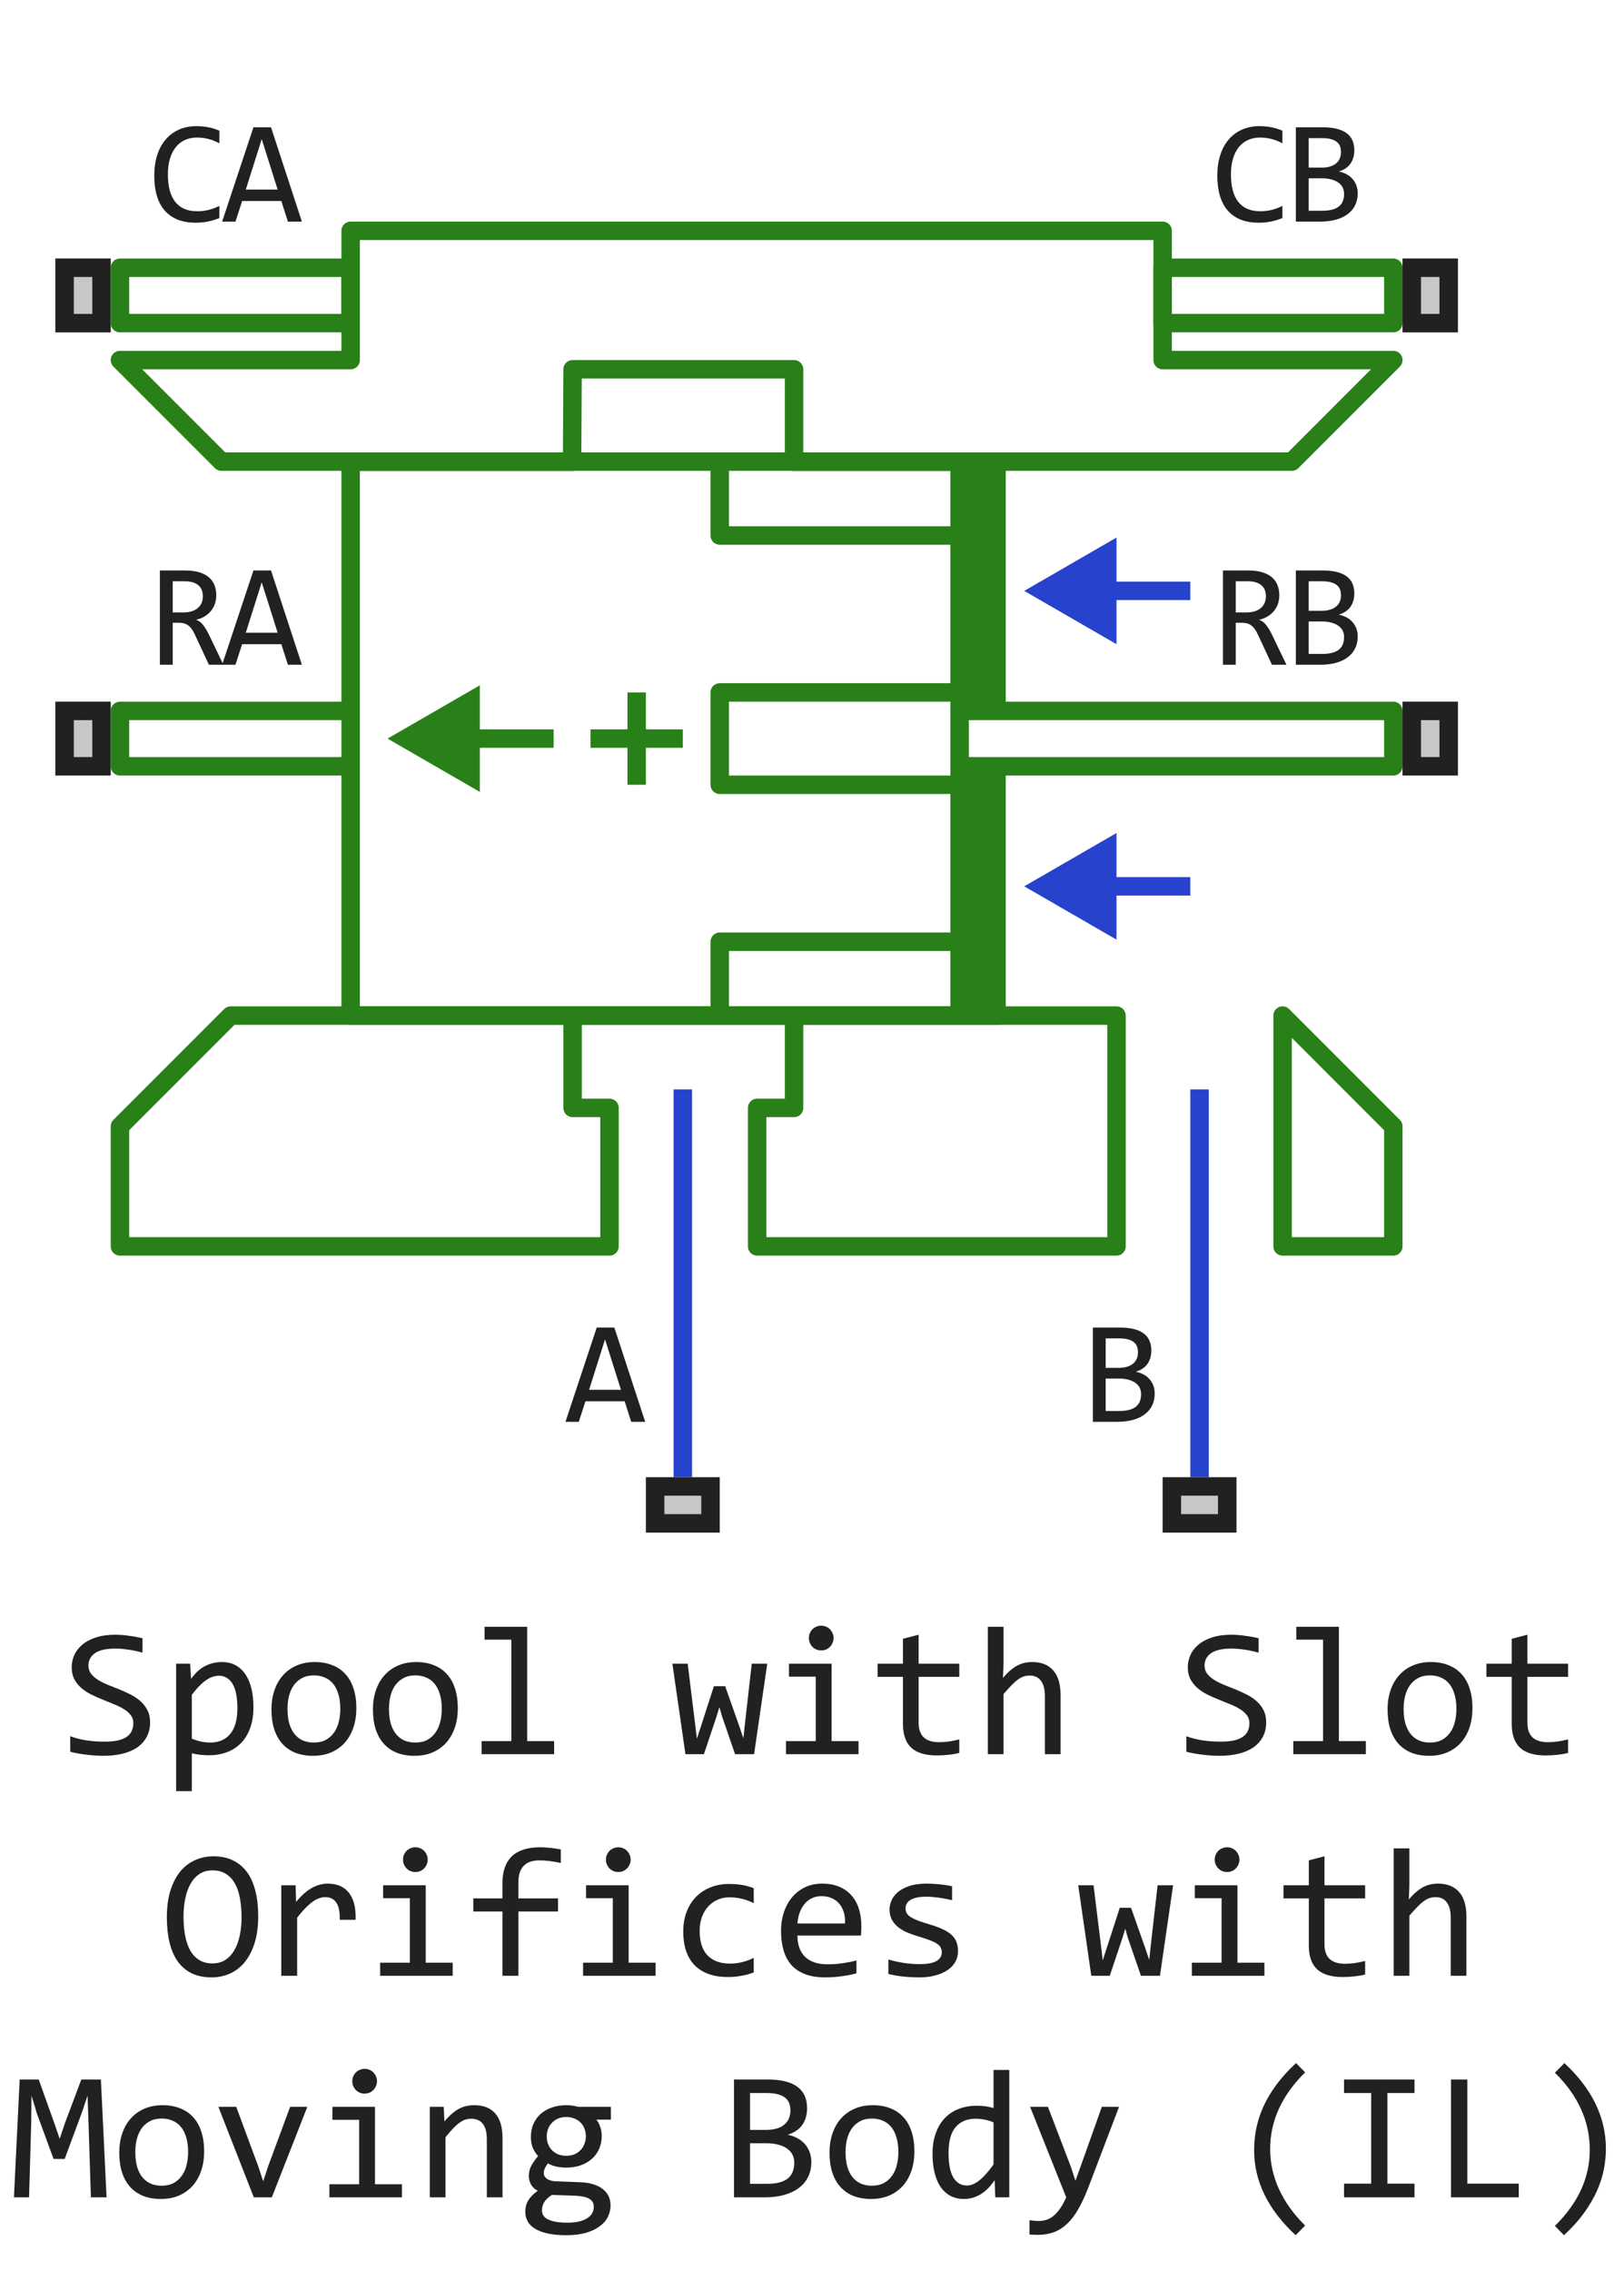 <svg width="88" height="123" viewBox="0 0 88 123" fill="none" xmlns="http://www.w3.org/2000/svg">
<path d="M21 40L26 42.887V37.113L21 40Z" fill="#298018"/>
<path d="M37 80V59M65 80V59" stroke="#2742CD" stroke-linejoin="round"/>
<path d="M75.5 14.5V16V17.5H63V14.5H75.5Z" stroke="#298018" stroke-linejoin="round"/>
<path d="M19 16V14.5L6.5 14.5V16V17.5L19 17.5V16Z" stroke="#298018" stroke-linejoin="round"/>
<path d="M31.028 55V60H33.028V67.5H6.5V61L12.5 55H31.028ZM31.028 55H43.028M43.028 55V60H41.028V67.5H60.5V55H43.028ZM63 12.5H19V19.5H6.5L12 25H31L31.028 20H43.028V25H70L75.5 19.5H63L63 12.5ZM69.5 55L75.5 61V67.5H69.5V55Z" stroke="#298018" stroke-linejoin="round"/>
<path d="M64.5 32H58.5M64.5 48H58.5" stroke="#2742CD" stroke-linejoin="round"/>
<path d="M55.5 32L60.5 34.887V29.113L55.5 32Z" fill="#2742CD"/>
<path d="M55.5 48L60.5 50.887V45.113L55.5 48Z" fill="#2742CD"/>
<path d="M24 40L30 40M32 40H34.5M37 40H34.5M34.5 40V42.5M34.5 40V37.5" stroke="#298018" stroke-linejoin="round"/>
<path fill-rule="evenodd" clip-rule="evenodd" d="M54 41.5V55H52V51V42.5V41.5H54ZM54 25V38.5H52V37.5V29V25H54Z" fill="#298018"/>
<path d="M52 38.5H54M52 38.5V41.5M52 38.5V37.5M52 41.5H54M52 41.5V42.5M19 38.5V25H39M19 38.5V40V41.5M19 38.5H6.5V40V41.5H19M19 41.5V55H39M52 25H54V38.5M52 25V29M52 25H39M54 38.5H75.5V40V41.5H54M52 55H54V41.5M52 55V51M52 55H39M52 37.5H39V42.5H52M52 37.5V29M52 42.5V51M52 51H39V55M52 29H39V25" stroke="#298018" stroke-linejoin="round"/>
<path d="M3 42V38H6V42H3Z" fill="#C7C7C7"/>
<path fill-rule="evenodd" clip-rule="evenodd" d="M4 39V41H5V39H4ZM3 42H6V38H3V42Z" fill="#212121"/>
<path d="M3 18V14H6V18H3Z" fill="#C7C7C7"/>
<path fill-rule="evenodd" clip-rule="evenodd" d="M4 15V17H5V15H4ZM3 18H6V14H3V18Z" fill="#212121"/>
<path d="M63 83V80H67V83H63Z" fill="#C7C7C7"/>
<path fill-rule="evenodd" clip-rule="evenodd" d="M64 81V82H66V81H64ZM63 83H67V80H63V83Z" fill="#212121"/>
<path d="M76 42V38H79V42H76Z" fill="#C7C7C7"/>
<path fill-rule="evenodd" clip-rule="evenodd" d="M77 39V41H78V39H77ZM76 42H79V38H76V42Z" fill="#212121"/>
<path d="M76 18V14H79V18H76Z" fill="#C7C7C7"/>
<path fill-rule="evenodd" clip-rule="evenodd" d="M77 15V17H78V15H77ZM76 18H79V14H76V18Z" fill="#212121"/>
<path d="M35 83V80H39V83H35Z" fill="#C7C7C7"/>
<path fill-rule="evenodd" clip-rule="evenodd" d="M36 81V82H38V81H36ZM35 83H39V80H35V83Z" fill="#212121"/>
<path d="M12.105 36H11.32L10.559 34.367C10.501 34.242 10.443 34.139 10.383 34.059C10.323 33.975 10.258 33.91 10.188 33.863C10.12 33.814 10.044 33.779 9.961 33.758C9.88 33.737 9.789 33.727 9.688 33.727H9.359V36H8.664V30.895H10.031C10.328 30.895 10.583 30.927 10.797 30.992C11.01 31.057 11.185 31.148 11.32 31.266C11.458 31.383 11.559 31.525 11.621 31.691C11.686 31.855 11.719 32.038 11.719 32.238C11.719 32.397 11.695 32.548 11.648 32.691C11.602 32.832 11.531 32.961 11.438 33.078C11.346 33.193 11.232 33.293 11.094 33.379C10.958 33.462 10.802 33.525 10.625 33.566C10.768 33.616 10.889 33.703 10.988 33.828C11.09 33.95 11.193 34.115 11.297 34.32L12.105 36ZM10.992 32.297C10.992 32.023 10.906 31.819 10.734 31.684C10.565 31.548 10.325 31.48 10.016 31.48H9.359V33.168H9.922C10.086 33.168 10.233 33.15 10.363 33.113C10.496 33.074 10.608 33.018 10.699 32.945C10.793 32.87 10.865 32.779 10.914 32.672C10.966 32.562 10.992 32.438 10.992 32.297ZM16.358 36H15.6L15.245 34.887H13.12L12.76 36H12.037L13.733 30.895H14.686L16.358 36ZM15.045 34.266L14.182 31.535L13.319 34.266H15.045Z" fill="#212121"/>
<path d="M11.887 11.809C11.478 11.978 11.05 12.062 10.602 12.062C9.88 12.062 9.326 11.848 8.938 11.418C8.552 10.986 8.359 10.348 8.359 9.504C8.359 9.095 8.413 8.725 8.52 8.395C8.626 8.064 8.779 7.784 8.977 7.555C9.174 7.323 9.414 7.145 9.695 7.02C9.977 6.895 10.292 6.832 10.641 6.832C10.878 6.832 11.098 6.853 11.301 6.895C11.504 6.934 11.699 6.995 11.887 7.078V7.762C11.702 7.66 11.51 7.583 11.312 7.531C11.115 7.477 10.898 7.449 10.664 7.449C10.425 7.449 10.207 7.495 10.012 7.586C9.819 7.674 9.655 7.805 9.52 7.977C9.384 8.146 9.28 8.354 9.207 8.602C9.134 8.846 9.098 9.126 9.098 9.441C9.098 10.103 9.232 10.602 9.5 10.938C9.768 11.273 10.162 11.441 10.68 11.441C10.898 11.441 11.108 11.417 11.309 11.367C11.509 11.315 11.702 11.243 11.887 11.152V11.809ZM16.358 12H15.6L15.245 10.887H13.12L12.76 12H12.037L13.733 6.895H14.686L16.358 12ZM15.045 10.266L14.182 7.535L13.319 10.266H15.045Z" fill="#212121"/>
<path d="M34.961 77H34.203L33.848 75.887H31.723L31.363 77H30.641L32.336 71.894H33.289L34.961 77ZM33.648 75.266L32.785 72.535L31.922 75.266H33.648Z" fill="#212121"/>
<path d="M62.57 75.473C62.57 75.717 62.522 75.935 62.426 76.125C62.332 76.312 62.197 76.471 62.02 76.602C61.845 76.732 61.633 76.831 61.383 76.898C61.135 76.966 60.859 77 60.555 77H59.219V71.894H60.68C61.818 71.894 62.387 72.309 62.387 73.137C62.387 73.413 62.32 73.65 62.188 73.848C62.057 74.046 61.844 74.193 61.547 74.289C61.685 74.315 61.815 74.359 61.938 74.422C62.062 74.484 62.172 74.565 62.266 74.664C62.359 74.763 62.434 74.88 62.488 75.016C62.543 75.151 62.57 75.303 62.57 75.473ZM61.664 73.231C61.664 73.126 61.648 73.029 61.617 72.938C61.586 72.844 61.531 72.764 61.453 72.699C61.375 72.632 61.27 72.578 61.137 72.539C61.004 72.5 60.836 72.481 60.633 72.481H59.914V74.078H60.609C60.768 74.078 60.911 74.061 61.039 74.027C61.169 73.993 61.28 73.941 61.371 73.871C61.465 73.801 61.536 73.713 61.586 73.609C61.638 73.503 61.664 73.376 61.664 73.231ZM61.832 75.496C61.832 75.366 61.805 75.249 61.75 75.144C61.695 75.04 61.616 74.953 61.512 74.883C61.408 74.81 61.28 74.754 61.129 74.715C60.98 74.676 60.812 74.656 60.625 74.656H59.914V76.414H60.648C61.047 76.414 61.344 76.34 61.539 76.191C61.734 76.043 61.832 75.811 61.832 75.496Z" fill="#212121"/>
<path d="M69.709 36H68.923L68.162 34.367C68.104 34.242 68.046 34.139 67.986 34.059C67.926 33.975 67.861 33.91 67.791 33.863C67.723 33.814 67.647 33.779 67.564 33.758C67.483 33.737 67.392 33.727 67.291 33.727H66.963V36H66.267V30.895H67.634C67.931 30.895 68.186 30.927 68.4 30.992C68.614 31.057 68.788 31.148 68.923 31.266C69.061 31.383 69.162 31.525 69.224 31.691C69.289 31.855 69.322 32.038 69.322 32.238C69.322 32.397 69.298 32.548 69.252 32.691C69.205 32.832 69.134 32.961 69.041 33.078C68.95 33.193 68.835 33.293 68.697 33.379C68.561 33.462 68.405 33.525 68.228 33.566C68.371 33.616 68.492 33.703 68.591 33.828C68.693 33.95 68.796 34.115 68.9 34.32L69.709 36ZM68.595 32.297C68.595 32.023 68.509 31.819 68.338 31.684C68.168 31.548 67.929 31.48 67.619 31.48H66.963V33.168H67.525C67.689 33.168 67.836 33.15 67.966 33.113C68.099 33.074 68.211 33.018 68.302 32.945C68.396 32.87 68.468 32.779 68.517 32.672C68.569 32.562 68.595 32.438 68.595 32.297ZM73.57 34.473C73.57 34.717 73.522 34.935 73.426 35.125C73.332 35.312 73.197 35.471 73.019 35.602C72.845 35.732 72.633 35.831 72.383 35.898C72.135 35.966 71.859 36 71.555 36H70.219V30.895H71.68C72.818 30.895 73.387 31.309 73.387 32.137C73.387 32.413 73.32 32.65 73.188 32.848C73.057 33.046 72.844 33.193 72.547 33.289C72.685 33.315 72.815 33.359 72.938 33.422C73.062 33.484 73.172 33.565 73.266 33.664C73.359 33.763 73.434 33.88 73.488 34.016C73.543 34.151 73.57 34.303 73.57 34.473ZM72.664 32.23C72.664 32.126 72.648 32.029 72.617 31.938C72.586 31.844 72.531 31.764 72.453 31.699C72.375 31.631 72.269 31.578 72.137 31.539C72.004 31.5 71.836 31.48 71.633 31.48H70.914V33.078H71.609C71.768 33.078 71.912 33.061 72.039 33.027C72.169 32.993 72.28 32.941 72.371 32.871C72.465 32.801 72.537 32.714 72.586 32.609C72.638 32.503 72.664 32.376 72.664 32.23ZM72.832 34.496C72.832 34.366 72.805 34.249 72.75 34.145C72.695 34.04 72.616 33.953 72.512 33.883C72.408 33.81 72.28 33.754 72.129 33.715C71.981 33.676 71.812 33.656 71.625 33.656H70.914V35.414H71.648C72.047 35.414 72.344 35.34 72.539 35.191C72.734 35.043 72.832 34.811 72.832 34.496Z" fill="#212121"/>
<path d="M69.49 11.809C69.081 11.978 68.653 12.062 68.205 12.062C67.483 12.062 66.929 11.848 66.541 11.418C66.155 10.986 65.963 10.348 65.963 9.504C65.963 9.095 66.016 8.725 66.123 8.395C66.229 8.064 66.382 7.784 66.58 7.555C66.778 7.323 67.017 7.145 67.298 7.02C67.58 6.895 67.895 6.832 68.244 6.832C68.481 6.832 68.701 6.853 68.904 6.895C69.107 6.934 69.302 6.995 69.49 7.078V7.762C69.305 7.66 69.114 7.583 68.916 7.531C68.718 7.477 68.502 7.449 68.267 7.449C68.028 7.449 67.81 7.495 67.615 7.586C67.422 7.674 67.258 7.805 67.123 7.977C66.987 8.146 66.883 8.354 66.81 8.602C66.737 8.846 66.701 9.126 66.701 9.441C66.701 10.103 66.835 10.602 67.103 10.938C67.371 11.273 67.765 11.441 68.283 11.441C68.502 11.441 68.711 11.417 68.912 11.367C69.112 11.315 69.305 11.243 69.49 11.152V11.809ZM73.57 10.473C73.57 10.717 73.522 10.935 73.426 11.125C73.332 11.312 73.197 11.471 73.019 11.602C72.845 11.732 72.633 11.831 72.383 11.898C72.135 11.966 71.859 12 71.555 12H70.219V6.895H71.68C72.818 6.895 73.387 7.309 73.387 8.137C73.387 8.413 73.32 8.65 73.188 8.848C73.057 9.046 72.844 9.193 72.547 9.289C72.685 9.315 72.815 9.359 72.938 9.422C73.062 9.484 73.172 9.565 73.266 9.664C73.359 9.763 73.434 9.88 73.488 10.016C73.543 10.151 73.57 10.303 73.57 10.473ZM72.664 8.23C72.664 8.126 72.648 8.029 72.617 7.938C72.586 7.844 72.531 7.764 72.453 7.699C72.375 7.632 72.269 7.578 72.137 7.539C72.004 7.5 71.836 7.48 71.633 7.48H70.914V9.078H71.609C71.768 9.078 71.912 9.061 72.039 9.027C72.169 8.993 72.28 8.941 72.371 8.871C72.465 8.801 72.537 8.714 72.586 8.609C72.638 8.503 72.664 8.376 72.664 8.23ZM72.832 10.496C72.832 10.366 72.805 10.249 72.75 10.145C72.695 10.04 72.616 9.953 72.512 9.883C72.408 9.81 72.28 9.754 72.129 9.715C71.981 9.676 71.812 9.656 71.625 9.656H70.914V11.414H71.648C72.047 11.414 72.344 11.34 72.539 11.191C72.734 11.043 72.832 10.811 72.832 10.496Z" fill="#212121"/>
<path d="M8.133 93.272C8.133 93.574 8.071 93.84 7.947 94.067C7.824 94.295 7.651 94.486 7.43 94.639C7.208 94.788 6.941 94.901 6.629 94.976C6.32 95.05 5.978 95.088 5.604 95.088C5.434 95.088 5.265 95.081 5.096 95.068C4.93 95.055 4.769 95.039 4.612 95.019C4.459 95 4.314 94.977 4.178 94.951C4.041 94.925 3.917 94.897 3.807 94.868V94.028C4.051 94.12 4.324 94.191 4.627 94.243C4.933 94.295 5.28 94.321 5.667 94.321C5.947 94.321 6.185 94.3 6.38 94.258C6.578 94.212 6.74 94.147 6.863 94.062C6.99 93.975 7.081 93.869 7.137 93.745C7.195 93.621 7.225 93.48 7.225 93.32C7.225 93.148 7.176 93.001 7.078 92.881C6.984 92.757 6.858 92.648 6.702 92.554C6.546 92.456 6.367 92.368 6.165 92.29C5.966 92.209 5.763 92.126 5.555 92.041C5.346 91.956 5.141 91.865 4.939 91.768C4.741 91.667 4.563 91.549 4.407 91.416C4.251 91.279 4.124 91.12 4.026 90.938C3.932 90.755 3.885 90.539 3.885 90.288C3.885 90.07 3.93 89.855 4.021 89.644C4.113 89.432 4.254 89.245 4.446 89.082C4.638 88.916 4.884 88.783 5.184 88.682C5.486 88.581 5.846 88.53 6.263 88.53C6.37 88.53 6.486 88.535 6.609 88.545C6.736 88.555 6.863 88.569 6.99 88.589C7.12 88.605 7.247 88.625 7.371 88.647C7.498 88.67 7.615 88.695 7.723 88.721V89.502C7.472 89.43 7.221 89.377 6.971 89.341C6.72 89.302 6.478 89.282 6.243 89.282C5.745 89.282 5.379 89.365 5.145 89.531C4.91 89.697 4.793 89.92 4.793 90.2C4.793 90.373 4.84 90.521 4.935 90.644C5.032 90.768 5.159 90.879 5.315 90.977C5.472 91.074 5.649 91.164 5.848 91.245C6.049 91.323 6.255 91.405 6.463 91.489C6.671 91.574 6.875 91.667 7.073 91.768C7.275 91.868 7.454 91.989 7.61 92.129C7.767 92.266 7.892 92.427 7.986 92.612C8.084 92.798 8.133 93.018 8.133 93.272ZM13.733 92.461C13.733 92.897 13.671 93.278 13.548 93.603C13.427 93.929 13.26 94.199 13.045 94.414C12.83 94.629 12.576 94.79 12.283 94.897C11.99 95.005 11.673 95.059 11.331 95.059C11.175 95.059 11.019 95.05 10.862 95.034C10.709 95.018 10.553 94.99 10.394 94.951V97.002H9.544V90.098H10.301L10.354 90.918C10.599 90.583 10.859 90.348 11.136 90.215C11.412 90.078 11.712 90.01 12.034 90.01C12.314 90.01 12.56 90.068 12.771 90.186C12.983 90.303 13.161 90.469 13.304 90.684C13.447 90.895 13.554 91.152 13.626 91.455C13.698 91.755 13.733 92.09 13.733 92.461ZM12.864 92.5C12.864 92.243 12.845 92.007 12.806 91.792C12.77 91.577 12.711 91.393 12.63 91.24C12.549 91.087 12.444 90.968 12.317 90.884C12.19 90.796 12.039 90.752 11.863 90.752C11.756 90.752 11.647 90.77 11.536 90.806C11.425 90.838 11.31 90.895 11.19 90.977C11.072 91.055 10.947 91.16 10.813 91.294C10.683 91.424 10.543 91.587 10.394 91.782V94.16C10.55 94.225 10.714 94.277 10.887 94.316C11.059 94.352 11.229 94.37 11.395 94.37C11.854 94.37 12.213 94.216 12.474 93.906C12.734 93.594 12.864 93.125 12.864 92.5ZM19.31 92.51C19.31 92.891 19.256 93.241 19.148 93.56C19.041 93.875 18.886 94.147 18.685 94.375C18.483 94.6 18.237 94.775 17.947 94.902C17.658 95.026 17.329 95.088 16.961 95.088C16.609 95.088 16.294 95.034 16.014 94.927C15.737 94.816 15.501 94.655 15.306 94.443C15.114 94.232 14.966 93.97 14.861 93.657C14.76 93.345 14.71 92.985 14.71 92.578C14.71 92.197 14.764 91.851 14.871 91.538C14.979 91.222 15.133 90.952 15.335 90.728C15.537 90.5 15.783 90.324 16.072 90.2C16.362 90.073 16.691 90.01 17.059 90.01C17.41 90.01 17.724 90.065 18.001 90.176C18.281 90.283 18.517 90.443 18.709 90.654C18.904 90.863 19.052 91.123 19.153 91.436C19.258 91.748 19.31 92.106 19.31 92.51ZM18.44 92.549C18.44 92.246 18.406 91.982 18.338 91.758C18.273 91.53 18.178 91.341 18.055 91.191C17.931 91.038 17.78 90.924 17.601 90.85C17.425 90.772 17.228 90.732 17.01 90.732C16.756 90.732 16.538 90.783 16.355 90.884C16.176 90.981 16.028 91.113 15.911 91.279C15.797 91.445 15.713 91.639 15.657 91.86C15.605 92.079 15.579 92.308 15.579 92.549C15.579 92.852 15.612 93.117 15.677 93.345C15.745 93.573 15.841 93.763 15.965 93.916C16.088 94.066 16.238 94.18 16.414 94.258C16.59 94.333 16.788 94.37 17.01 94.37C17.264 94.37 17.48 94.321 17.659 94.224C17.841 94.123 17.99 93.989 18.104 93.823C18.221 93.657 18.305 93.465 18.357 93.247C18.413 93.026 18.44 92.793 18.44 92.549ZM24.808 92.51C24.808 92.891 24.754 93.241 24.646 93.56C24.539 93.875 24.384 94.147 24.183 94.375C23.981 94.6 23.735 94.775 23.445 94.902C23.156 95.026 22.827 95.088 22.459 95.088C22.107 95.088 21.792 95.034 21.512 94.927C21.235 94.816 20.999 94.655 20.804 94.443C20.612 94.232 20.463 93.97 20.359 93.657C20.259 93.345 20.208 92.985 20.208 92.578C20.208 92.197 20.262 91.851 20.369 91.538C20.477 91.222 20.631 90.952 20.833 90.728C21.035 90.5 21.281 90.324 21.57 90.2C21.86 90.073 22.189 90.01 22.557 90.01C22.908 90.01 23.222 90.065 23.499 90.176C23.779 90.283 24.015 90.443 24.207 90.654C24.402 90.863 24.55 91.123 24.651 91.436C24.756 91.748 24.808 92.106 24.808 92.51ZM23.939 92.549C23.939 92.246 23.904 91.982 23.836 91.758C23.771 91.53 23.676 91.341 23.553 91.191C23.429 91.038 23.278 90.924 23.099 90.85C22.923 90.772 22.726 90.732 22.508 90.732C22.254 90.732 22.036 90.783 21.854 90.884C21.674 90.981 21.526 91.113 21.409 91.279C21.295 91.445 21.211 91.639 21.155 91.86C21.103 92.079 21.077 92.308 21.077 92.549C21.077 92.852 21.11 93.117 21.175 93.345C21.243 93.573 21.339 93.763 21.463 93.916C21.587 94.066 21.736 94.18 21.912 94.258C22.088 94.333 22.287 94.37 22.508 94.37C22.762 94.37 22.978 94.321 23.157 94.224C23.34 94.123 23.488 93.989 23.602 93.823C23.719 93.657 23.803 93.465 23.855 93.247C23.911 93.026 23.939 92.793 23.939 92.549ZM27.708 88.799H26.258V88.101H28.567V94.292H30.027V95H26.097V94.292H27.708V88.799ZM41.575 90.098L40.862 95H39.832L39.124 92.949L38.982 92.451L38.821 92.978L38.143 95H37.142L36.434 90.098H37.264L37.674 93.428L37.762 94.17L37.972 93.52L38.685 91.318H39.295L40.062 93.491L40.281 94.141L40.355 93.452L40.735 90.098H41.575ZM44.202 90.801H42.752V90.098H45.062V94.292H46.522V95H42.591V94.292H44.202V90.801ZM44.5 88.042C44.594 88.042 44.682 88.06 44.764 88.096C44.845 88.128 44.915 88.175 44.974 88.237C45.035 88.299 45.083 88.371 45.115 88.452C45.151 88.53 45.169 88.617 45.169 88.711C45.169 88.802 45.151 88.888 45.115 88.97C45.083 89.051 45.035 89.123 44.974 89.185C44.915 89.246 44.845 89.295 44.764 89.331C44.682 89.364 44.594 89.38 44.5 89.38C44.406 89.38 44.318 89.364 44.236 89.331C44.155 89.295 44.083 89.246 44.022 89.185C43.963 89.123 43.916 89.051 43.88 88.97C43.847 88.888 43.831 88.802 43.831 88.711C43.831 88.617 43.847 88.53 43.88 88.452C43.916 88.371 43.963 88.299 44.022 88.237C44.083 88.175 44.155 88.128 44.236 88.096C44.318 88.06 44.406 88.042 44.5 88.042ZM51.98 94.932C51.788 94.981 51.59 95.015 51.385 95.034C51.18 95.057 50.971 95.068 50.76 95.068C50.145 95.068 49.685 94.93 49.383 94.653C49.08 94.373 48.929 93.945 48.929 93.369V90.811H47.557V90.098H48.929V88.75L49.778 88.53V90.098H51.98V90.811H49.778V93.301C49.778 93.652 49.871 93.916 50.057 94.092C50.245 94.264 50.522 94.351 50.887 94.351C51.043 94.351 51.214 94.339 51.399 94.316C51.585 94.29 51.779 94.251 51.98 94.199V94.932ZM57.469 95H56.619V91.87C56.619 91.493 56.547 91.211 56.404 91.025C56.264 90.837 56.062 90.742 55.799 90.742C55.685 90.742 55.578 90.758 55.477 90.791C55.379 90.82 55.276 90.874 55.169 90.952C55.062 91.027 54.944 91.13 54.817 91.26C54.69 91.39 54.544 91.553 54.378 91.748V95H53.528V88.101H54.378V90.098L54.349 90.869C54.482 90.71 54.612 90.576 54.739 90.469C54.87 90.358 54.998 90.269 55.125 90.2C55.255 90.132 55.387 90.083 55.52 90.054C55.654 90.024 55.792 90.01 55.935 90.01C56.424 90.01 56.801 90.159 57.068 90.459C57.335 90.755 57.469 91.203 57.469 91.802V95ZM68.611 93.272C68.611 93.574 68.549 93.84 68.426 94.067C68.302 94.295 68.13 94.486 67.908 94.639C67.687 94.788 67.42 94.901 67.107 94.976C66.798 95.05 66.456 95.088 66.082 95.088C65.913 95.088 65.743 95.081 65.574 95.068C65.408 95.055 65.247 95.039 65.091 95.019C64.938 95 64.793 94.977 64.656 94.951C64.519 94.925 64.396 94.897 64.285 94.868V94.028C64.529 94.12 64.803 94.191 65.106 94.243C65.412 94.295 65.758 94.321 66.145 94.321C66.425 94.321 66.663 94.3 66.858 94.258C67.057 94.212 67.218 94.147 67.342 94.062C67.469 93.975 67.56 93.869 67.615 93.745C67.674 93.621 67.703 93.48 67.703 93.32C67.703 93.148 67.654 93.001 67.557 92.881C67.462 92.757 67.337 92.648 67.181 92.554C67.024 92.456 66.845 92.368 66.644 92.29C66.445 92.209 66.242 92.126 66.033 92.041C65.825 91.956 65.62 91.865 65.418 91.768C65.219 91.667 65.042 91.549 64.886 91.416C64.73 91.279 64.603 91.12 64.505 90.938C64.41 90.755 64.363 90.539 64.363 90.288C64.363 90.07 64.409 89.855 64.5 89.644C64.591 89.432 64.733 89.245 64.925 89.082C65.117 88.916 65.363 88.783 65.662 88.682C65.965 88.581 66.325 88.53 66.741 88.53C66.849 88.53 66.964 88.535 67.088 88.545C67.215 88.555 67.342 88.569 67.469 88.589C67.599 88.605 67.726 88.625 67.85 88.647C67.977 88.67 68.094 88.695 68.201 88.721V89.502C67.951 89.43 67.7 89.377 67.449 89.341C67.199 89.302 66.956 89.282 66.722 89.282C66.224 89.282 65.857 89.365 65.623 89.531C65.389 89.697 65.272 89.92 65.272 90.2C65.272 90.373 65.319 90.521 65.413 90.644C65.511 90.768 65.638 90.879 65.794 90.977C65.95 91.074 66.128 91.164 66.326 91.245C66.528 91.323 66.733 91.405 66.941 91.489C67.15 91.574 67.353 91.667 67.552 91.768C67.754 91.868 67.933 91.989 68.089 92.129C68.245 92.266 68.37 92.427 68.465 92.612C68.562 92.798 68.611 93.018 68.611 93.272ZM71.692 88.799H70.242V88.101H72.552V94.292H74.012V95H70.081V94.292H71.692V88.799ZM79.788 92.51C79.788 92.891 79.734 93.241 79.627 93.56C79.519 93.875 79.365 94.147 79.163 94.375C78.961 94.6 78.716 94.775 78.426 94.902C78.136 95.026 77.807 95.088 77.439 95.088C77.088 95.088 76.772 95.034 76.492 94.927C76.216 94.816 75.98 94.655 75.784 94.443C75.592 94.232 75.444 93.97 75.34 93.657C75.239 93.345 75.189 92.985 75.189 92.578C75.189 92.197 75.242 91.851 75.35 91.538C75.457 91.222 75.612 90.952 75.814 90.728C76.015 90.5 76.261 90.324 76.551 90.2C76.841 90.073 77.169 90.01 77.537 90.01C77.889 90.01 78.203 90.065 78.48 90.176C78.759 90.283 78.995 90.443 79.188 90.654C79.383 90.863 79.531 91.123 79.632 91.436C79.736 91.748 79.788 92.106 79.788 92.51ZM78.919 92.549C78.919 92.246 78.885 91.982 78.816 91.758C78.751 91.53 78.657 91.341 78.533 91.191C78.409 91.038 78.258 90.924 78.079 90.85C77.903 90.772 77.706 90.732 77.488 90.732C77.234 90.732 77.016 90.783 76.834 90.884C76.655 90.981 76.507 91.113 76.39 91.279C76.276 91.445 76.191 91.639 76.136 91.86C76.084 92.079 76.058 92.308 76.058 92.549C76.058 92.852 76.09 93.117 76.155 93.345C76.224 93.573 76.32 93.763 76.443 93.916C76.567 94.066 76.717 94.18 76.893 94.258C77.068 94.333 77.267 94.37 77.488 94.37C77.742 94.37 77.959 94.321 78.138 94.224C78.32 94.123 78.468 93.989 78.582 93.823C78.699 93.657 78.784 93.465 78.836 93.247C78.891 93.026 78.919 92.793 78.919 92.549ZM84.969 94.932C84.777 94.981 84.578 95.015 84.373 95.034C84.168 95.057 83.96 95.068 83.748 95.068C83.133 95.068 82.674 94.93 82.371 94.653C82.068 94.373 81.917 93.945 81.917 93.369V90.811H80.545V90.098H81.917V88.75L82.767 88.53V90.098H84.969V90.811H82.767V93.301C82.767 93.652 82.859 93.916 83.045 94.092C83.234 94.264 83.51 94.351 83.875 94.351C84.031 94.351 84.202 94.339 84.388 94.316C84.573 94.29 84.767 94.251 84.969 94.199V94.932ZM13.992 103.768C13.992 104.34 13.924 104.835 13.787 105.252C13.654 105.669 13.471 106.014 13.24 106.287C13.012 106.557 12.744 106.759 12.435 106.893C12.129 107.023 11.805 107.088 11.463 107.088C11.053 107.088 10.695 107.015 10.389 106.868C10.086 106.718 9.834 106.504 9.632 106.224C9.433 105.944 9.285 105.604 9.188 105.203C9.09 104.799 9.041 104.345 9.041 103.841C9.041 103.274 9.108 102.783 9.241 102.366C9.375 101.95 9.555 101.606 9.783 101.336C10.014 101.062 10.283 100.861 10.589 100.73C10.895 100.597 11.219 100.53 11.56 100.53C11.971 100.53 12.327 100.605 12.63 100.755C12.936 100.905 13.19 101.119 13.392 101.399C13.593 101.676 13.743 102.015 13.841 102.415C13.942 102.815 13.992 103.266 13.992 103.768ZM13.089 103.831C13.089 103.457 13.06 103.115 13.001 102.806C12.946 102.493 12.854 102.225 12.727 102C12.601 101.775 12.436 101.601 12.234 101.478C12.036 101.354 11.795 101.292 11.512 101.292C11.238 101.292 11.002 101.359 10.804 101.492C10.608 101.622 10.447 101.801 10.32 102.029C10.193 102.254 10.099 102.519 10.037 102.825C9.975 103.128 9.944 103.45 9.944 103.792C9.944 104.17 9.974 104.515 10.032 104.827C10.091 105.136 10.182 105.403 10.306 105.628C10.433 105.849 10.595 106.022 10.794 106.146C10.992 106.269 11.232 106.331 11.512 106.331C11.785 106.331 12.021 106.266 12.22 106.136C12.418 106.002 12.581 105.823 12.708 105.599C12.838 105.371 12.934 105.105 12.996 104.803C13.058 104.5 13.089 104.176 13.089 103.831ZM15.242 102.098H16.019L16.043 103.001C16.333 102.653 16.617 102.4 16.898 102.244C17.181 102.088 17.465 102.01 17.752 102.01C18.26 102.01 18.644 102.174 18.904 102.503C19.168 102.832 19.29 103.32 19.27 103.968H18.411C18.421 103.538 18.357 103.227 18.221 103.035C18.087 102.84 17.89 102.742 17.63 102.742C17.516 102.742 17.4 102.763 17.283 102.806C17.169 102.845 17.05 102.91 16.927 103.001C16.806 103.089 16.678 103.203 16.541 103.343C16.404 103.483 16.258 103.652 16.102 103.851V107H15.242V102.098ZM22.21 102.801H20.76V102.098H23.069V106.292H24.529V107H20.599V106.292H22.21V102.801ZM22.508 100.042C22.602 100.042 22.69 100.06 22.771 100.096C22.853 100.128 22.923 100.175 22.981 100.237C23.043 100.299 23.09 100.371 23.123 100.452C23.159 100.53 23.177 100.617 23.177 100.711C23.177 100.802 23.159 100.888 23.123 100.97C23.09 101.051 23.043 101.123 22.981 101.185C22.923 101.246 22.853 101.295 22.771 101.331C22.69 101.364 22.602 101.38 22.508 101.38C22.413 101.38 22.326 101.364 22.244 101.331C22.163 101.295 22.091 101.246 22.029 101.185C21.971 101.123 21.924 101.051 21.888 100.97C21.855 100.888 21.839 100.802 21.839 100.711C21.839 100.617 21.855 100.53 21.888 100.452C21.924 100.371 21.971 100.299 22.029 100.237C22.091 100.175 22.163 100.128 22.244 100.096C22.326 100.06 22.413 100.042 22.508 100.042ZM30.389 100.892C29.943 100.797 29.559 100.75 29.236 100.75C28.471 100.75 28.089 101.15 28.089 101.951V102.811H30.237V103.519H28.089V107H27.225V103.519H25.648V102.811H27.225V102C27.225 100.695 27.905 100.042 29.266 100.042C29.604 100.042 29.979 100.081 30.389 100.159V100.892ZM33.206 102.801H31.756V102.098H34.065V106.292H35.525V107H31.595V106.292H33.206V102.801ZM33.504 100.042C33.598 100.042 33.686 100.06 33.768 100.096C33.849 100.128 33.919 100.175 33.977 100.237C34.039 100.299 34.087 100.371 34.119 100.452C34.155 100.53 34.173 100.617 34.173 100.711C34.173 100.802 34.155 100.888 34.119 100.97C34.087 101.051 34.039 101.123 33.977 101.185C33.919 101.246 33.849 101.295 33.768 101.331C33.686 101.364 33.598 101.38 33.504 101.38C33.41 101.38 33.322 101.364 33.24 101.331C33.159 101.295 33.087 101.246 33.025 101.185C32.967 101.123 32.92 101.051 32.884 100.97C32.851 100.888 32.835 100.802 32.835 100.711C32.835 100.617 32.851 100.53 32.884 100.452C32.92 100.371 32.967 100.299 33.025 100.237C33.087 100.175 33.159 100.128 33.24 100.096C33.322 100.06 33.41 100.042 33.504 100.042ZM40.843 106.819C40.621 106.904 40.394 106.966 40.159 107.005C39.928 107.047 39.689 107.068 39.441 107.068C38.667 107.068 38.069 106.858 37.649 106.438C37.233 106.019 37.024 105.405 37.024 104.598C37.024 104.21 37.085 103.859 37.205 103.543C37.325 103.227 37.495 102.957 37.713 102.732C37.931 102.508 38.191 102.335 38.494 102.215C38.797 102.091 39.13 102.029 39.495 102.029C39.749 102.029 39.987 102.047 40.208 102.083C40.429 102.119 40.641 102.177 40.843 102.259V103.069C40.631 102.959 40.415 102.879 40.193 102.83C39.975 102.778 39.749 102.752 39.515 102.752C39.297 102.752 39.09 102.794 38.895 102.879C38.703 102.96 38.533 103.079 38.387 103.235C38.24 103.392 38.125 103.582 38.04 103.807C37.955 104.031 37.913 104.285 37.913 104.568C37.913 105.161 38.056 105.605 38.343 105.901C38.633 106.194 39.033 106.341 39.544 106.341C39.775 106.341 39.998 106.315 40.213 106.263C40.431 106.211 40.641 106.132 40.843 106.028V106.819ZM46.673 104.29C46.673 104.41 46.671 104.511 46.668 104.593C46.665 104.674 46.66 104.751 46.653 104.822H43.211C43.211 105.324 43.351 105.709 43.631 105.979C43.911 106.246 44.315 106.38 44.842 106.38C44.985 106.38 45.128 106.375 45.272 106.365C45.415 106.352 45.553 106.336 45.687 106.316C45.82 106.297 45.947 106.276 46.067 106.253C46.191 106.227 46.305 106.199 46.409 106.17V106.868C46.178 106.933 45.916 106.985 45.623 107.024C45.333 107.067 45.032 107.088 44.72 107.088C44.3 107.088 43.938 107.031 43.636 106.917C43.333 106.803 43.084 106.639 42.889 106.424C42.697 106.206 42.553 105.94 42.459 105.628C42.368 105.312 42.322 104.956 42.322 104.559C42.322 104.214 42.371 103.888 42.469 103.582C42.57 103.273 42.715 103.003 42.903 102.771C43.095 102.537 43.33 102.352 43.606 102.215C43.883 102.078 44.197 102.01 44.549 102.01C44.891 102.01 45.193 102.063 45.457 102.171C45.721 102.278 45.942 102.431 46.121 102.63C46.303 102.825 46.44 103.064 46.531 103.348C46.626 103.628 46.673 103.942 46.673 104.29ZM45.789 104.168C45.799 103.95 45.778 103.751 45.726 103.572C45.673 103.39 45.592 103.234 45.481 103.104C45.374 102.973 45.239 102.872 45.076 102.801C44.913 102.726 44.725 102.688 44.51 102.688C44.324 102.688 44.155 102.724 44.002 102.796C43.849 102.868 43.717 102.968 43.606 103.099C43.496 103.229 43.406 103.385 43.338 103.567C43.27 103.75 43.227 103.95 43.211 104.168H45.789ZM51.912 105.662C51.912 105.835 51.883 105.989 51.824 106.126C51.766 106.263 51.686 106.385 51.585 106.492C51.484 106.596 51.367 106.686 51.233 106.761C51.1 106.836 50.957 106.897 50.804 106.946C50.654 106.995 50.499 107.031 50.34 107.054C50.18 107.076 50.024 107.088 49.871 107.088C49.539 107.088 49.233 107.073 48.953 107.044C48.676 107.015 48.405 106.967 48.138 106.902V106.121C48.424 106.202 48.709 106.264 48.992 106.307C49.275 106.349 49.557 106.37 49.837 106.37C50.244 106.37 50.545 106.315 50.74 106.204C50.935 106.093 51.033 105.936 51.033 105.73C51.033 105.643 51.017 105.564 50.984 105.496C50.955 105.424 50.9 105.358 50.818 105.296C50.737 105.231 50.61 105.164 50.438 105.096C50.268 105.027 50.035 104.949 49.739 104.861C49.518 104.796 49.313 104.723 49.124 104.642C48.938 104.557 48.777 104.458 48.641 104.344C48.504 104.23 48.397 104.096 48.318 103.943C48.24 103.79 48.201 103.61 48.201 103.401C48.201 103.265 48.232 103.115 48.294 102.952C48.359 102.789 48.468 102.638 48.621 102.498C48.774 102.358 48.981 102.243 49.241 102.151C49.502 102.057 49.827 102.01 50.218 102.01C50.41 102.01 50.623 102.021 50.857 102.044C51.092 102.063 51.336 102.099 51.59 102.151V102.908C51.323 102.843 51.069 102.796 50.828 102.767C50.59 102.734 50.384 102.718 50.208 102.718C49.996 102.718 49.817 102.734 49.671 102.767C49.528 102.799 49.41 102.845 49.319 102.903C49.231 102.959 49.168 103.025 49.129 103.104C49.09 103.178 49.07 103.26 49.07 103.348C49.07 103.436 49.087 103.515 49.119 103.587C49.155 103.659 49.218 103.729 49.31 103.797C49.404 103.862 49.534 103.929 49.7 103.997C49.866 104.062 50.083 104.134 50.35 104.212C50.639 104.297 50.883 104.386 51.082 104.48C51.281 104.572 51.442 104.674 51.565 104.788C51.689 104.902 51.777 105.031 51.829 105.174C51.884 105.317 51.912 105.48 51.912 105.662ZM63.567 102.098L62.855 107H61.824L61.116 104.949L60.975 104.451L60.813 104.979L60.135 107H59.134L58.426 102.098H59.256L59.666 105.428L59.754 106.17L59.964 105.521L60.677 103.318H61.287L62.054 105.491L62.273 106.141L62.347 105.452L62.727 102.098H63.567ZM66.194 102.801H64.744V102.098H67.054V106.292H68.514V107H64.583V106.292H66.194V102.801ZM66.492 100.042C66.587 100.042 66.674 100.06 66.756 100.096C66.837 100.128 66.907 100.175 66.966 100.237C67.028 100.299 67.075 100.371 67.107 100.452C67.143 100.53 67.161 100.617 67.161 100.711C67.161 100.802 67.143 100.888 67.107 100.97C67.075 101.051 67.028 101.123 66.966 101.185C66.907 101.246 66.837 101.295 66.756 101.331C66.674 101.364 66.587 101.38 66.492 101.38C66.398 101.38 66.31 101.364 66.228 101.331C66.147 101.295 66.076 101.246 66.014 101.185C65.955 101.123 65.908 101.051 65.872 100.97C65.84 100.888 65.823 100.802 65.823 100.711C65.823 100.617 65.84 100.53 65.872 100.452C65.908 100.371 65.955 100.299 66.014 100.237C66.076 100.175 66.147 100.128 66.228 100.096C66.31 100.06 66.398 100.042 66.492 100.042ZM73.973 106.932C73.781 106.98 73.582 107.015 73.377 107.034C73.172 107.057 72.963 107.068 72.752 107.068C72.137 107.068 71.678 106.93 71.375 106.653C71.072 106.373 70.921 105.945 70.921 105.369V102.811H69.549V102.098H70.921V100.75L71.77 100.53V102.098H73.973V102.811H71.77V105.301C71.77 105.652 71.863 105.916 72.049 106.092C72.238 106.264 72.514 106.351 72.879 106.351C73.035 106.351 73.206 106.339 73.392 106.316C73.577 106.29 73.771 106.251 73.973 106.199V106.932ZM79.461 107H78.611V103.87C78.611 103.493 78.54 103.211 78.397 103.025C78.257 102.837 78.055 102.742 77.791 102.742C77.677 102.742 77.57 102.758 77.469 102.791C77.371 102.82 77.269 102.874 77.161 102.952C77.054 103.027 76.936 103.13 76.81 103.26C76.683 103.39 76.536 103.553 76.37 103.748V107H75.52V100.101H76.37V102.098L76.341 102.869C76.474 102.71 76.605 102.576 76.731 102.469C76.862 102.358 76.99 102.269 77.117 102.2C77.247 102.132 77.379 102.083 77.513 102.054C77.646 102.024 77.784 102.01 77.928 102.01C78.416 102.01 78.794 102.16 79.061 102.459C79.328 102.755 79.461 103.203 79.461 103.802V107ZM5.774 119H4.925L4.798 115.021L4.744 113.492L4.446 114.381L3.504 116.92H2.903L2.005 114.479L1.707 113.492L1.688 115.089L1.575 119H0.755L1.067 112.618H2.098L2.957 115.021L3.235 115.831L3.504 115.021L4.407 112.618H5.467L5.774 119ZM11.062 116.51C11.062 116.891 11.009 117.241 10.901 117.56C10.794 117.875 10.639 118.147 10.438 118.375C10.236 118.6 9.99 118.775 9.7 118.902C9.41 119.026 9.082 119.088 8.714 119.088C8.362 119.088 8.047 119.034 7.767 118.927C7.49 118.816 7.254 118.655 7.059 118.443C6.867 118.232 6.718 117.97 6.614 117.657C6.513 117.345 6.463 116.985 6.463 116.578C6.463 116.197 6.517 115.851 6.624 115.538C6.731 115.222 6.886 114.952 7.088 114.728C7.29 114.5 7.535 114.324 7.825 114.2C8.115 114.073 8.444 114.01 8.812 114.01C9.163 114.01 9.477 114.065 9.754 114.176C10.034 114.283 10.27 114.443 10.462 114.654C10.657 114.863 10.805 115.123 10.906 115.436C11.01 115.748 11.062 116.106 11.062 116.51ZM10.193 116.549C10.193 116.246 10.159 115.982 10.091 115.758C10.026 115.53 9.931 115.341 9.808 115.191C9.684 115.038 9.533 114.924 9.354 114.85C9.178 114.771 8.981 114.732 8.763 114.732C8.509 114.732 8.291 114.783 8.108 114.884C7.929 114.981 7.781 115.113 7.664 115.279C7.55 115.445 7.465 115.639 7.41 115.86C7.358 116.078 7.332 116.308 7.332 116.549C7.332 116.852 7.365 117.117 7.43 117.345C7.498 117.573 7.594 117.763 7.718 117.916C7.841 118.066 7.991 118.18 8.167 118.258C8.343 118.333 8.541 118.37 8.763 118.37C9.017 118.37 9.233 118.321 9.412 118.224C9.594 118.123 9.743 117.989 9.856 117.823C9.974 117.657 10.058 117.465 10.11 117.247C10.166 117.026 10.193 116.793 10.193 116.549ZM11.834 114.098H12.801L14.002 117.34L14.261 118.131L14.529 117.32L15.721 114.098H16.653L14.729 119H13.753L11.834 114.098ZM19.461 114.801H18.011V114.098H20.32V118.292H21.78V119H17.85V118.292H19.461V114.801ZM19.759 112.042C19.853 112.042 19.941 112.06 20.023 112.096C20.104 112.128 20.174 112.175 20.232 112.237C20.294 112.299 20.341 112.371 20.374 112.452C20.41 112.53 20.428 112.617 20.428 112.711C20.428 112.802 20.41 112.888 20.374 112.97C20.341 113.051 20.294 113.123 20.232 113.185C20.174 113.246 20.104 113.295 20.023 113.331C19.941 113.364 19.853 113.38 19.759 113.38C19.664 113.38 19.576 113.364 19.495 113.331C19.414 113.295 19.342 113.246 19.28 113.185C19.222 113.123 19.174 113.051 19.139 112.97C19.106 112.888 19.09 112.802 19.09 112.711C19.09 112.617 19.106 112.53 19.139 112.452C19.174 112.371 19.222 112.299 19.28 112.237C19.342 112.175 19.414 112.128 19.495 112.096C19.576 112.06 19.664 112.042 19.759 112.042ZM23.289 114.098H24.046L24.08 114.889C24.223 114.719 24.362 114.579 24.495 114.469C24.629 114.355 24.759 114.264 24.886 114.195C25.016 114.127 25.148 114.08 25.281 114.054C25.415 114.024 25.553 114.01 25.696 114.01C26.201 114.01 26.582 114.16 26.839 114.459C27.099 114.755 27.23 115.203 27.23 115.802V119H26.38V115.87C26.38 115.486 26.308 115.203 26.165 115.021C26.022 114.835 25.809 114.742 25.525 114.742C25.421 114.742 25.319 114.758 25.218 114.791C25.12 114.82 25.018 114.874 24.91 114.952C24.803 115.027 24.686 115.13 24.559 115.26C24.435 115.39 24.295 115.553 24.139 115.748V119H23.289V114.098ZM32.317 114.791C32.408 114.905 32.478 115.038 32.527 115.191C32.579 115.341 32.605 115.504 32.605 115.68C32.605 115.934 32.558 116.166 32.464 116.378C32.373 116.586 32.242 116.765 32.073 116.915C31.904 117.065 31.701 117.182 31.463 117.267C31.229 117.348 30.97 117.389 30.686 117.389C30.481 117.389 30.289 117.368 30.11 117.325C29.931 117.28 29.79 117.224 29.686 117.159C29.624 117.25 29.572 117.337 29.529 117.418C29.487 117.499 29.466 117.59 29.466 117.691C29.466 117.815 29.524 117.918 29.642 117.999C29.762 118.08 29.92 118.124 30.115 118.131L31.404 118.18C31.648 118.186 31.873 118.217 32.078 118.272C32.286 118.328 32.464 118.408 32.61 118.512C32.76 118.616 32.876 118.744 32.957 118.897C33.042 119.05 33.084 119.228 33.084 119.43C33.084 119.648 33.037 119.854 32.942 120.05C32.848 120.245 32.702 120.416 32.503 120.562C32.308 120.712 32.059 120.831 31.756 120.919C31.453 121.007 31.093 121.051 30.677 121.051C30.28 121.051 29.941 121.018 29.661 120.953C29.384 120.891 29.157 120.803 28.977 120.689C28.799 120.579 28.668 120.445 28.587 120.289C28.506 120.136 28.465 119.967 28.465 119.781C28.465 119.544 28.52 119.335 28.631 119.156C28.741 118.977 28.912 118.805 29.144 118.639C29.059 118.6 28.986 118.551 28.924 118.492C28.862 118.434 28.811 118.37 28.773 118.302C28.733 118.23 28.704 118.155 28.685 118.077C28.665 117.999 28.655 117.923 28.655 117.848C28.655 117.636 28.704 117.442 28.802 117.267C28.903 117.091 29.021 116.925 29.158 116.769C29.096 116.694 29.041 116.62 28.992 116.549C28.947 116.477 28.906 116.401 28.87 116.319C28.838 116.235 28.811 116.145 28.792 116.051C28.776 115.953 28.768 115.842 28.768 115.719C28.768 115.465 28.813 115.234 28.904 115.025C28.999 114.814 29.129 114.633 29.295 114.483C29.464 114.334 29.666 114.218 29.9 114.137C30.138 114.052 30.4 114.01 30.686 114.01C30.807 114.01 30.922 114.018 31.033 114.034C31.144 114.05 31.241 114.072 31.326 114.098H33.103V114.791H32.317ZM29.368 119.708C29.368 119.939 29.489 120.107 29.73 120.211C29.97 120.318 30.306 120.372 30.735 120.372C31.006 120.372 31.232 120.348 31.414 120.299C31.6 120.25 31.748 120.185 31.858 120.104C31.972 120.025 32.054 119.934 32.102 119.83C32.151 119.729 32.176 119.625 32.176 119.518C32.176 119.319 32.094 119.173 31.932 119.078C31.769 118.984 31.52 118.928 31.185 118.912L29.905 118.868C29.798 118.94 29.708 119.01 29.637 119.078C29.568 119.146 29.515 119.215 29.476 119.283C29.436 119.355 29.409 119.425 29.393 119.493C29.376 119.565 29.368 119.636 29.368 119.708ZM29.627 115.699C29.627 115.855 29.653 115.999 29.705 116.129C29.757 116.259 29.83 116.37 29.925 116.461C30.019 116.552 30.13 116.624 30.257 116.676C30.387 116.725 30.53 116.749 30.686 116.749C30.856 116.749 31.006 116.721 31.136 116.666C31.269 116.607 31.38 116.529 31.468 116.432C31.559 116.334 31.627 116.222 31.673 116.095C31.722 115.968 31.746 115.836 31.746 115.699C31.746 115.543 31.72 115.4 31.668 115.27C31.616 115.139 31.543 115.029 31.448 114.938C31.354 114.846 31.241 114.776 31.111 114.728C30.984 114.675 30.843 114.649 30.686 114.649C30.517 114.649 30.366 114.679 30.232 114.737C30.102 114.796 29.991 114.874 29.9 114.972C29.812 115.066 29.744 115.177 29.695 115.304C29.65 115.431 29.627 115.562 29.627 115.699ZM43.963 117.091C43.963 117.397 43.903 117.669 43.782 117.906C43.665 118.141 43.496 118.339 43.274 118.502C43.056 118.665 42.791 118.788 42.478 118.873C42.169 118.958 41.824 119 41.443 119H39.773V112.618H41.6C43.022 112.618 43.733 113.136 43.733 114.171C43.733 114.516 43.65 114.812 43.484 115.06C43.322 115.307 43.055 115.491 42.684 115.611C42.856 115.644 43.019 115.699 43.172 115.777C43.328 115.855 43.465 115.956 43.582 116.08C43.699 116.204 43.792 116.35 43.86 116.52C43.929 116.689 43.963 116.879 43.963 117.091ZM42.83 114.288C42.83 114.158 42.81 114.036 42.772 113.922C42.732 113.805 42.664 113.705 42.566 113.624C42.469 113.539 42.337 113.473 42.171 113.424C42.005 113.375 41.795 113.351 41.541 113.351H40.643V115.348H41.512C41.71 115.348 41.889 115.326 42.049 115.284C42.212 115.242 42.35 115.177 42.464 115.089C42.581 115.001 42.671 114.892 42.732 114.762C42.797 114.628 42.83 114.47 42.83 114.288ZM43.04 117.12C43.04 116.957 43.006 116.811 42.938 116.681C42.869 116.55 42.77 116.441 42.64 116.354C42.509 116.262 42.35 116.192 42.161 116.144C41.976 116.095 41.766 116.07 41.531 116.07H40.643V118.268H41.56C42.059 118.268 42.43 118.175 42.674 117.989C42.918 117.804 43.04 117.514 43.04 117.12ZM49.549 116.51C49.549 116.891 49.495 117.241 49.388 117.56C49.28 117.875 49.126 118.147 48.924 118.375C48.722 118.6 48.476 118.775 48.187 118.902C47.897 119.026 47.568 119.088 47.2 119.088C46.849 119.088 46.533 119.034 46.253 118.927C45.976 118.816 45.74 118.655 45.545 118.443C45.353 118.232 45.205 117.97 45.101 117.657C45 117.345 44.949 116.985 44.949 116.578C44.949 116.197 45.003 115.851 45.11 115.538C45.218 115.222 45.372 114.952 45.574 114.728C45.776 114.5 46.022 114.324 46.312 114.2C46.601 114.073 46.93 114.01 47.298 114.01C47.649 114.01 47.964 114.065 48.24 114.176C48.52 114.283 48.756 114.443 48.948 114.654C49.144 114.863 49.292 115.123 49.393 115.436C49.497 115.748 49.549 116.106 49.549 116.51ZM48.68 116.549C48.68 116.246 48.645 115.982 48.577 115.758C48.512 115.53 48.418 115.341 48.294 115.191C48.17 115.038 48.019 114.924 47.84 114.85C47.664 114.771 47.467 114.732 47.249 114.732C46.995 114.732 46.777 114.783 46.595 114.884C46.416 114.981 46.268 115.113 46.15 115.279C46.036 115.445 45.952 115.639 45.897 115.86C45.844 116.078 45.818 116.308 45.818 116.549C45.818 116.852 45.851 117.117 45.916 117.345C45.984 117.573 46.08 117.763 46.204 117.916C46.328 118.066 46.477 118.18 46.653 118.258C46.829 118.333 47.028 118.37 47.249 118.37C47.503 118.37 47.719 118.321 47.898 118.224C48.081 118.123 48.229 117.989 48.343 117.823C48.46 117.657 48.545 117.465 48.597 117.247C48.652 117.026 48.68 116.793 48.68 116.549ZM50.53 116.651C50.53 116.235 50.587 115.865 50.701 115.543C50.815 115.217 50.976 114.944 51.185 114.723C51.396 114.498 51.648 114.329 51.941 114.215C52.238 114.098 52.566 114.039 52.928 114.039C53.084 114.039 53.237 114.049 53.387 114.068C53.54 114.088 53.69 114.119 53.836 114.161V112.101H54.69V119H53.929L53.899 118.072C53.662 118.417 53.405 118.673 53.128 118.839C52.851 119.005 52.552 119.088 52.23 119.088C51.95 119.088 51.702 119.029 51.487 118.912C51.276 118.795 51.098 118.631 50.955 118.419C50.815 118.204 50.709 117.947 50.638 117.647C50.566 117.348 50.53 117.016 50.53 116.651ZM51.399 116.598C51.399 117.19 51.486 117.633 51.658 117.926C51.834 118.215 52.081 118.36 52.4 118.36C52.615 118.36 52.842 118.264 53.079 118.072C53.32 117.88 53.572 117.595 53.836 117.218V114.942C53.696 114.877 53.541 114.828 53.372 114.796C53.203 114.76 53.035 114.742 52.869 114.742C52.407 114.742 52.046 114.892 51.785 115.191C51.528 115.491 51.399 115.96 51.399 116.598ZM60.638 114.098L58.968 118.482C58.795 118.928 58.616 119.312 58.431 119.635C58.248 119.957 58.048 120.221 57.83 120.426C57.612 120.634 57.373 120.787 57.112 120.885C56.852 120.982 56.56 121.031 56.238 121.031C56.154 121.031 56.077 121.03 56.009 121.026C55.94 121.023 55.866 121.018 55.784 121.012V120.24C55.856 120.25 55.934 120.258 56.019 120.265C56.103 120.274 56.193 120.279 56.287 120.279C56.443 120.279 56.588 120.257 56.722 120.211C56.858 120.165 56.987 120.09 57.107 119.986C57.228 119.885 57.343 119.754 57.454 119.591C57.565 119.428 57.672 119.231 57.776 119L55.818 114.098H56.785L58.025 117.34L58.274 118.102L58.558 117.32L59.705 114.098H60.638ZM70.208 121.051C68.707 119.661 67.957 118.124 67.957 116.441C67.957 116.048 67.996 115.655 68.074 115.265C68.156 114.871 68.284 114.477 68.46 114.083C68.639 113.689 68.873 113.295 69.163 112.901C69.456 112.507 69.811 112.117 70.228 111.729L70.721 112.232C69.458 113.479 68.826 114.861 68.826 116.378C68.826 117.133 68.986 117.859 69.305 118.556C69.624 119.252 70.096 119.91 70.721 120.528L70.208 121.051ZM74.3 113.351H72.83V112.618H76.648V113.351H75.179V118.258H76.648V119H72.83V118.258H74.3V113.351ZM82.298 119H78.626V112.618H79.51V118.258H82.298V119ZM84.769 111.729C86.269 113.119 87.019 114.666 87.019 116.368C87.019 116.72 86.984 117.084 86.912 117.462C86.841 117.84 86.718 118.227 86.546 118.624C86.373 119.018 86.141 119.418 85.848 119.825C85.558 120.232 85.192 120.641 84.749 121.051L84.256 120.548C84.891 119.92 85.364 119.264 85.677 118.58C85.989 117.896 86.145 117.18 86.145 116.432C86.145 114.882 85.516 113.489 84.256 112.252L84.769 111.729Z" fill="#212121"/>
</svg>
